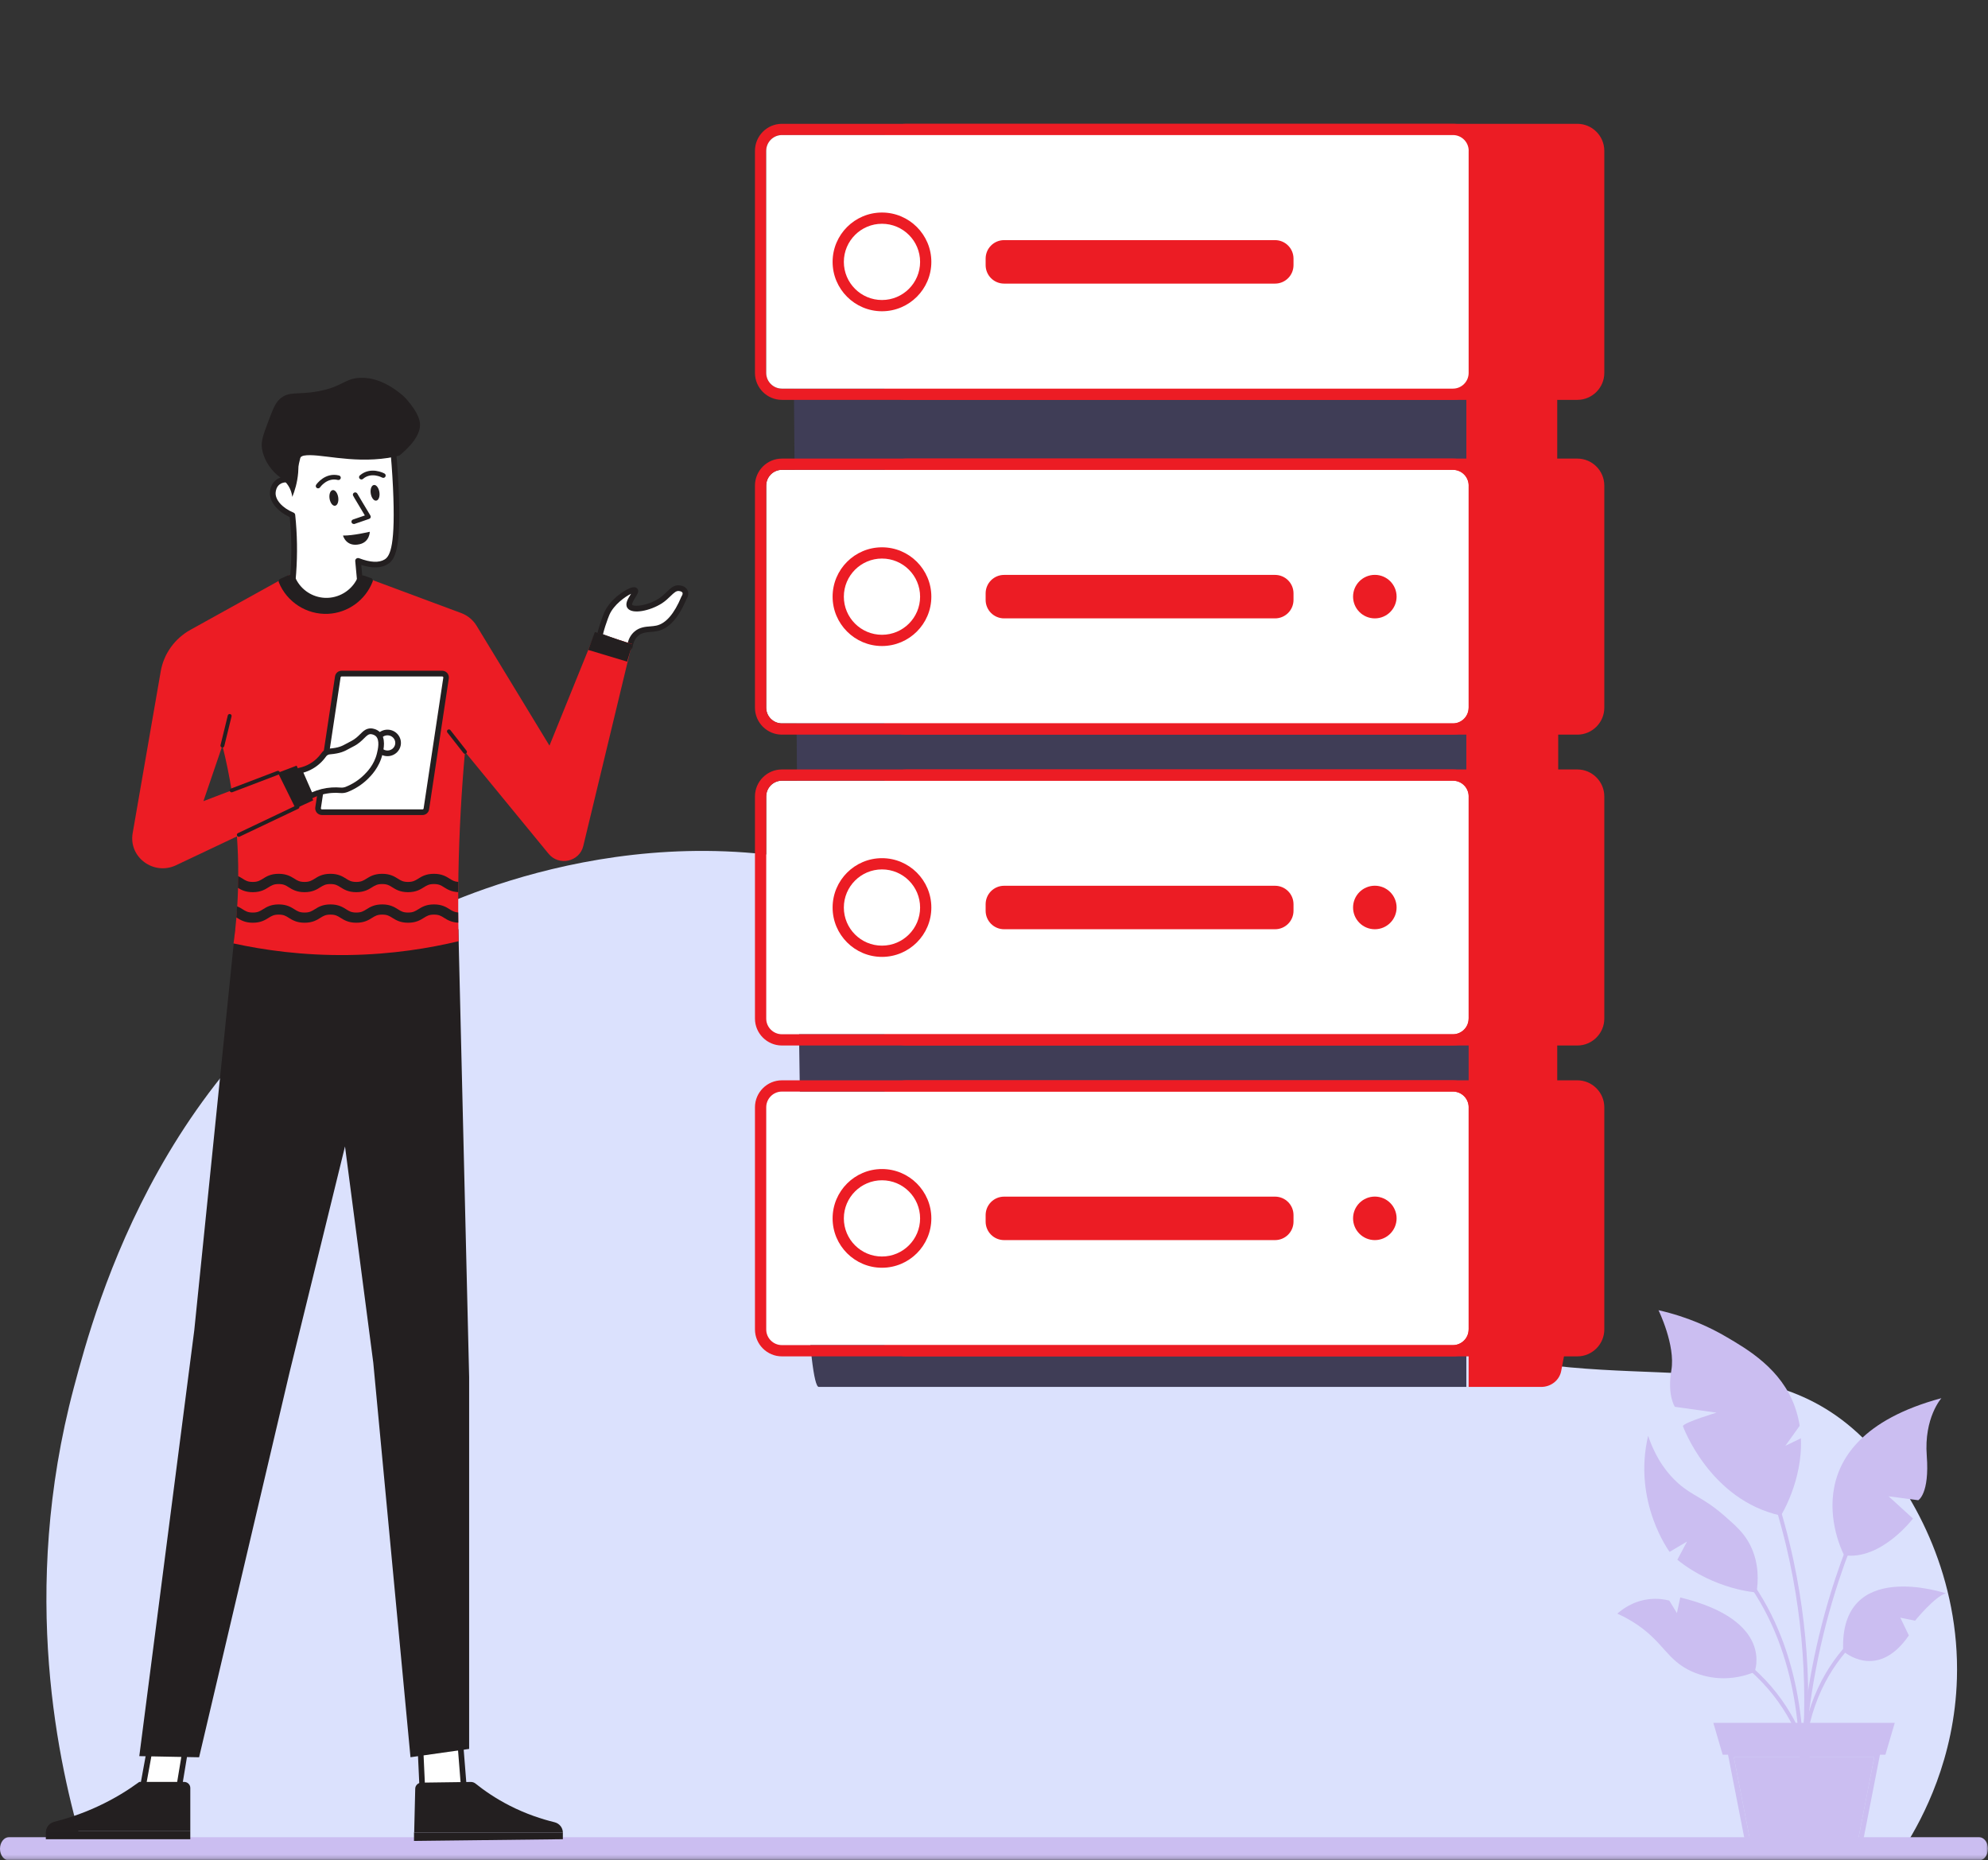 <svg width="514" height="481" viewBox="0 0 514 481" fill="none" xmlns="http://www.w3.org/2000/svg">
<rect x="0" y="0" width="514" height="481" fill="#333333" stroke="none"/>
<g clip-path="url(#clip0_245_38645)">
<mask id="mask0_245_38645" style="mask-type:luminance" maskUnits="userSpaceOnUse" x="-8" y="0" width="522" height="481">
<path d="M513.976 0H-8V480.802H513.976V0Z" fill="white"/>
</mask>
<g mask="url(#mask0_245_38645)">
<path d="M21.583 478C15.228 456.817 4.966 411.756 19.112 358.681C24.687 337.77 42.667 270.351 106.858 237.63C114.332 233.822 166.313 208.311 224.6 226.439C301.962 250.503 292.723 321.088 370.913 346.562C421.408 363.021 456.31 343.681 484.321 374.546C495.484 386.85 506.708 408.392 505.965 433.965C505.369 454.678 497.152 470.024 492.562 477.332C335.573 477.555 178.584 477.777 21.583 478Z" fill="#DBE1FD"/>
<path d="M418.159 417.209C419.309 417.716 421.288 418.668 423.502 420.201C430.193 424.826 431.059 429.203 437.268 432.084C438.27 432.541 440.434 433.444 443.341 433.778C447.917 434.31 451.628 433.123 453.631 432.307C453.631 432.307 459.061 419.014 434.436 413.017L433.57 417.06C432.914 415.985 432.259 414.897 431.591 413.821C430.342 413.499 428.474 413.203 426.273 413.475C422.092 413.982 419.285 416.207 418.159 417.209Z" fill="#CBBEF1"/>
<path d="M426.124 371.223C428.289 377.579 431.406 381.276 433.904 383.502C437.701 386.877 440.286 387.038 445.951 391.996C448.981 394.655 450.984 396.448 452.506 399.465C454.942 404.287 454.571 409.122 454.151 411.719C454.151 411.719 443.489 411.125 433.681 403.273L436.18 398.562L431.678 401.233C431.678 401.233 422.092 388.361 426.124 371.223Z" fill="#CBBEF1"/>
<path d="M460.471 391.86C441.98 387.829 435.104 368.688 435.104 368.688C435.648 367.674 443.811 365.238 443.811 365.238L433.038 363.73C433.038 363.73 431.022 360.762 432.135 354.258C433.236 347.779 428.808 338.752 428.808 338.752C436.613 340.521 442.438 343.365 446.161 345.541C451.887 348.879 460.545 353.924 464.07 363.73C464.787 365.733 465.134 367.476 465.307 368.639L461.609 373.807L465.628 371.866C466.111 382.871 460.458 391.848 460.458 391.848L460.471 391.86Z" fill="#CBBEF1"/>
<path d="M476.809 402.124C476.809 402.124 460.941 372.534 501.954 361.492C501.954 361.492 497.415 366.549 498.169 376.404C498.911 386.272 495.968 387.879 495.968 387.879L488.299 386.865L494.607 392.615C494.607 392.615 486.395 403.471 476.809 402.111V402.124Z" fill="#CBBEF1"/>
<path d="M503.116 411.954C503.116 411.954 475.473 402.63 476.562 426.903C476.562 426.903 485.331 434.792 493.543 422.835L491.329 418.247L495.139 419.026C495.139 419.026 500.296 412.696 503.104 411.954H503.116Z" fill="#CBBEF1"/>
<path d="M466.457 450.866H466.432C466.148 450.829 465.962 450.57 465.999 450.285C470.118 421.982 493.209 414.303 493.444 414.229C493.704 414.142 494.001 414.291 494.088 414.563C494.174 414.835 494.026 415.119 493.754 415.206C493.531 415.28 471.033 422.785 467.001 450.434C466.964 450.706 466.717 450.891 466.445 450.866H466.457Z" fill="#CBBEF1"/>
<path d="M465.975 456.344C465.703 456.319 465.492 456.084 465.505 455.812C466.395 439.602 469.413 423.589 474.484 408.244C478.207 396.992 483.043 386.036 488.893 375.687C489.029 375.44 489.338 375.353 489.586 375.489C489.833 375.625 489.919 375.934 489.783 376.181C483.97 386.469 479.159 397.363 475.461 408.553C470.427 423.812 467.422 439.725 466.531 455.849C466.519 456.134 466.271 456.344 465.999 456.332H465.987L465.975 456.344Z" fill="#CBBEF1"/>
<path d="M464.812 467.559C464.812 467.559 464.787 467.559 464.775 467.559C464.491 467.51 464.305 467.25 464.354 466.978C467.669 445.871 467.137 424.702 462.796 404.077C460.038 391.007 455.746 378.222 450.007 366.055C449.884 365.795 450.007 365.498 450.255 365.375C450.514 365.251 450.811 365.375 450.935 365.622C456.699 377.851 461.027 390.723 463.798 403.867C468.176 424.616 468.696 445.908 465.369 467.139C465.332 467.411 465.084 467.596 464.824 467.572L464.812 467.559Z" fill="#CBBEF1"/>
<path d="M465.727 458.644C465.455 458.62 465.257 458.397 465.257 458.125C465.567 444.659 463.377 419.41 445.295 401.555C442.438 398.736 439.272 396.188 435.858 393.963C435.623 393.814 435.561 393.493 435.71 393.258C435.87 393.023 436.18 392.961 436.415 393.11C439.878 395.372 443.106 397.969 446.012 400.825C464.367 418.94 466.581 444.511 466.271 458.15C466.271 458.434 466.037 458.657 465.752 458.644C465.752 458.644 465.727 458.644 465.715 458.644H465.727Z" fill="#CBBEF1"/>
<path d="M468.287 458.879C468.065 458.854 467.879 458.706 467.83 458.471C466.42 451.732 462.883 441.914 454.101 433.444C449.067 428.597 442.858 424.826 436.13 422.55C435.858 422.464 435.722 422.167 435.809 421.907C435.895 421.635 436.192 421.499 436.452 421.586C443.316 423.911 449.661 427.756 454.806 432.702C463.773 441.345 467.385 451.361 468.819 458.248C468.881 458.52 468.696 458.792 468.424 458.854C468.374 458.854 468.325 458.867 468.275 458.854L468.287 458.879Z" fill="#CBBEF1"/>
<path d="M446.656 453.005L451.566 478.131H481.287L486.197 453.005H446.656ZM480.198 476.796H452.679L448.288 454.341H484.589L480.198 476.796Z" fill="#CBBEF1"/>
<path d="M484.589 454.341L480.198 476.796H452.679L448.288 454.341H484.589Z" fill="#CBBEF1"/>
<path d="M487.471 453.674H445.394L442.982 445.438H489.895L487.471 453.674Z" fill="#CBBEF1"/>
<path d="M513.988 478C513.988 479.667 512.965 481 511.686 481H2.302C1.047 481 0 479.667 0 478C0 476.333 1.047 475 2.302 475H511.698C512.965 475 514 476.333 514 478H513.988Z" fill="#CBBEF1"/>
<path d="M108.533 448.406L109.325 465.197L120.048 463.775L118.49 444.016L108.533 448.406Z" fill="white"/>
<path d="M109.324 465.927C109.151 465.927 108.991 465.865 108.854 465.754C108.694 465.618 108.607 465.433 108.595 465.235L107.816 448.443C107.803 448.146 107.976 447.862 108.248 447.738L118.193 443.349C118.403 443.25 118.663 443.274 118.861 443.386C119.059 443.509 119.195 443.72 119.219 443.955L120.79 463.701C120.827 464.085 120.543 464.431 120.159 464.48L109.423 465.902C109.423 465.902 109.362 465.902 109.324 465.902V465.927ZM109.287 448.876L110.005 464.369L119.269 463.133L117.834 445.092L109.287 448.863V448.876Z" fill="#231F20"/>
<path d="M38.789 451.806L36.896 462.23H46.284L48.411 449.395L38.789 451.806Z" fill="white"/>
<path d="M46.284 462.96H36.897C36.686 462.96 36.476 462.861 36.34 462.7C36.204 462.539 36.142 462.317 36.179 462.106L38.084 451.683C38.133 451.398 38.344 451.176 38.628 451.102L48.238 448.69C48.486 448.629 48.733 448.69 48.906 448.863C49.079 449.037 49.166 449.272 49.129 449.519L47.001 462.354C46.94 462.7 46.643 462.96 46.284 462.96ZM37.775 461.501H45.678L47.521 450.372L39.444 452.4L37.787 461.501H37.775Z" fill="#231F20"/>
<path d="M49.203 462.267V473.457H11.876C11.999 472.283 12.877 471.318 14.04 471.021C17.317 470.193 21.152 468.956 25.258 467.052C29.661 465.024 33.248 462.737 36.018 460.709H47.62C48.485 460.709 49.203 461.401 49.203 462.267Z" fill="#231F20"/>
<path d="M145.527 473.766H107.086C107.185 470.007 107.259 466.248 107.358 462.477C107.358 461.611 108.1 460.907 108.991 460.894C113.245 460.845 117.513 460.783 121.767 460.721C122.188 460.721 122.608 460.87 122.93 461.129C125.243 462.984 128.199 465.024 131.823 466.867C136.077 469.03 140.072 470.329 143.375 471.133C144.624 471.442 145.502 472.517 145.527 473.766Z" fill="#231F20"/>
<path d="M49.203 473.458V475.522H11.851V473.767C11.851 473.655 11.851 473.556 11.875 473.458H49.203Z" fill="#231F20"/>
<path d="M145.527 473.767V475.522C132.701 475.671 119.863 475.819 107.036 475.968C107.036 475.238 107.074 474.496 107.086 473.767H145.527Z" fill="#231F20"/>
<path d="M107.086 473.767C107.086 474.496 107.049 475.238 107.036 475.968V473.767H107.086Z" fill="#231F20"/>
<path d="M36.018 454.032L50.229 343.946L60.804 240.253H118.514L121.297 356.039V452.177C116.239 452.894 111.18 453.612 106.133 454.329C102.93 420.325 99.714 386.321 96.511 352.317C94.074 333.683 91.638 315.037 89.201 296.403C84.427 315.878 79.653 335.34 74.867 354.815C67.075 387.99 59.283 421.166 51.478 454.341C46.321 454.242 41.163 454.143 36.006 454.044L36.018 454.032Z" fill="#231F20"/>
<path d="M99.85 145.24C98.824 145.87 96.734 146.575 92.578 144.992C93.122 150.952 93.679 156.9 94.223 162.86C89.647 164.381 85.058 165.902 80.482 167.423L73.716 161.673C74.644 157.84 75.46 153.277 75.831 148.108C76.252 142.433 76.029 137.388 75.596 133.184C72.381 131.848 70.352 129.462 70.538 127.261C70.562 126.989 70.674 125.517 71.911 124.602C73.42 123.49 75.324 124.145 75.51 124.219C76.19 121.363 76.87 118.506 77.551 115.638L89.486 114.822L101.421 113.795C101.73 116.788 102.114 120.967 102.349 125.987C103.103 142 101.384 144.312 99.863 145.252L99.85 145.24Z" fill="white"/>
<path d="M80.47 168.152C80.296 168.152 80.136 168.09 80 167.979L73.234 162.229C73.024 162.056 72.937 161.772 72.999 161.5C74.063 157.086 74.768 152.572 75.102 148.059C75.448 143.286 75.386 138.451 74.904 133.678C71.639 132.182 69.598 129.623 69.796 127.199C69.858 126.42 70.154 124.986 71.466 124.021C72.69 123.119 74.088 123.168 74.953 123.329L76.821 115.477C76.895 115.168 77.155 114.945 77.477 114.921L89.412 114.105L101.335 113.078C101.731 113.041 102.077 113.338 102.126 113.721C102.547 117.728 102.856 121.845 103.054 125.95C103.821 142.247 102.077 144.733 100.234 145.87C98.552 146.909 96.264 146.971 93.407 146.068L94.94 162.798C94.978 163.132 94.767 163.454 94.446 163.552L80.705 168.115C80.63 168.14 80.556 168.152 80.47 168.152ZM74.52 161.413L80.63 166.607L93.444 162.353L91.848 145.067C91.824 144.819 91.935 144.572 92.133 144.424C92.331 144.275 92.603 144.238 92.838 144.325C95.757 145.438 97.983 145.549 99.467 144.634C100.914 143.744 102.299 140.838 101.607 126.025C101.421 122.191 101.137 118.346 100.753 114.587L89.535 115.551L78.132 116.343L76.215 124.405C76.165 124.603 76.042 124.776 75.856 124.875C75.671 124.973 75.46 124.986 75.263 124.924C75.089 124.862 73.531 124.343 72.344 125.208C71.503 125.827 71.305 126.804 71.268 127.335C71.119 129.227 72.974 131.317 75.881 132.529C76.128 132.627 76.302 132.862 76.326 133.122C76.858 138.118 76.932 143.175 76.574 148.183C76.252 152.622 75.559 157.073 74.533 161.426L74.52 161.413Z" fill="#231F20"/>
<path d="M162.805 167.274C162.953 166.298 163.349 164.851 164.524 163.849C166.144 162.452 168.099 162.848 169.867 162.464C171.834 162.032 174.431 160.362 176.843 154.551C176.892 154.477 177.449 153.636 177.09 152.906C176.756 152.214 175.841 152.103 175.631 152.078C173.887 151.868 172.972 153.945 170.745 155.355C167.703 157.296 163.621 157.914 162.83 156.776C162.038 155.639 164.722 153.141 164.19 152.634C163.522 151.991 158.439 155.058 156.881 158.656C156.72 159.027 156.25 160.189 155.792 161.648C155.434 162.774 155.186 163.726 155.025 164.418C157.61 165.37 160.208 166.31 162.793 167.262L162.805 167.274Z" fill="white"/>
<path d="M162.805 167.991C162.718 167.991 162.632 167.979 162.558 167.942L154.79 165.098C154.444 164.974 154.246 164.603 154.333 164.245C154.555 163.317 154.815 162.365 155.112 161.426C155.57 159.979 156.04 158.779 156.225 158.359C157.685 154.983 161.84 152.189 163.522 151.855C164.03 151.756 164.425 151.843 164.71 152.102C165.365 152.733 164.821 153.598 164.252 154.514C164.005 154.909 163.263 156.109 163.436 156.356C163.819 156.9 167.27 156.714 170.362 154.736C171.154 154.229 171.784 153.611 172.353 153.067C173.355 152.09 174.295 151.163 175.73 151.348C176.707 151.472 177.424 151.904 177.758 152.585C178.241 153.574 177.696 154.575 177.498 154.884C175.47 159.732 172.959 162.514 170.028 163.157C169.434 163.28 168.853 163.33 168.272 163.379C167.072 163.478 165.947 163.565 165.007 164.381C164.24 165.049 163.745 166.05 163.535 167.373C163.498 167.583 163.374 167.781 163.188 167.892C163.077 167.954 162.941 167.991 162.817 167.991H162.805ZM155.891 163.96L162.261 166.297C162.595 165.036 163.188 164.022 164.042 163.293C165.341 162.167 166.837 162.044 168.148 161.945C168.692 161.895 169.212 161.858 169.707 161.747C172.155 161.215 174.332 158.693 176.175 154.266C176.2 154.217 176.225 154.18 176.249 154.13C176.348 153.994 176.596 153.524 176.447 153.228C176.348 153.017 176.014 152.857 175.544 152.807C174.852 152.721 174.32 153.203 173.355 154.13C172.749 154.724 172.056 155.391 171.141 155.985C168.086 157.939 163.423 158.928 162.236 157.209C161.506 156.17 162.335 154.835 163.015 153.759C163.065 153.685 163.114 153.611 163.164 153.524C161.68 154.217 158.699 156.344 157.561 158.953C157.425 159.274 156.955 160.436 156.497 161.883C156.275 162.576 156.077 163.28 155.904 163.973L155.891 163.96Z" fill="#231F20"/>
<path d="M153.9 163.565C149.954 173.309 146.009 183.04 142.064 192.784L123.214 161.772C122.324 160.313 120.988 159.2 119.38 158.557C110.672 155.317 101.953 152.078 93.246 148.826C92.009 153.005 88.138 155.911 83.809 155.96C83.141 155.96 80.135 156.084 77.6 153.871C75.361 151.917 74.916 149.395 74.817 148.665C66.295 153.388 57.761 158.112 49.24 162.835C45.17 165.098 42.35 169.03 41.559 173.556C39.135 187.504 36.711 201.464 34.299 215.424C33.223 221.631 39.728 226.441 45.517 223.708C50.761 221.223 56.005 218.738 61.261 216.252C61.472 219.208 61.62 222.67 61.595 226.515C61.595 227.492 61.571 228.506 61.546 229.545C61.546 229.631 61.546 229.718 61.546 229.804C61.496 231.35 61.422 232.859 61.336 234.318C61.274 235.295 61.2 236.259 61.125 237.186C60.928 239.573 60.668 241.823 60.383 243.925C68.101 245.607 78.231 247.091 90.117 246.918C101.458 246.757 111.13 245.125 118.589 243.344C118.552 241.761 118.527 240.179 118.502 238.571C118.502 237.693 118.49 236.815 118.477 235.925C118.477 234.182 118.477 232.426 118.477 230.658C118.477 229.78 118.49 228.902 118.502 228.011C118.502 227.331 118.527 226.651 118.527 225.959C118.725 214.88 119.331 204.345 120.221 194.391L141.829 220.728C144.5 224.005 149.831 222.806 150.808 218.738C155.001 201.328 159.194 183.905 163.386 166.495C157.499 164.665 159.8 165.383 153.912 163.553L153.9 163.565ZM52.591 207.152C54.224 202.354 55.869 197.556 57.502 192.759C58.541 196.889 59.307 200.771 59.889 204.345C57.464 205.285 55.028 206.212 52.591 207.139V207.152Z" fill="#ec1c24"/>
<path d="M103.264 117.789C108.001 113.857 108.855 111.05 108.533 109.097C108.038 106.055 104.266 102.321 104.303 102.383C99.529 98.314 95.744 97.597 93.184 97.684C89.078 97.82 88.595 100.009 82.226 101.171C76.87 102.148 74.731 101.06 72.393 103.112C71.169 104.188 70.562 105.795 69.35 109.01C68.089 112.361 67.458 114.043 67.73 115.935C68.076 118.383 69.598 121.029 71.614 122.76C72.727 123.712 74.063 124.454 74.941 126.297C75.349 127.15 75.497 127.941 75.572 128.473C76.202 126.94 76.87 124.813 77.093 122.204C77.167 121.252 77.18 120.374 77.155 119.57C77.118 118.717 77.699 117.963 78.552 117.802C82.325 117.085 90.574 119.879 100.345 118.395C101.631 118.197 102.658 117.95 103.276 117.777L103.264 117.789Z" fill="#231F20"/>
<path d="M85.206 128.906C85.379 130.018 86.01 130.859 86.629 130.76C87.247 130.674 87.618 129.697 87.445 128.572C87.272 127.459 86.641 126.618 86.023 126.717C85.404 126.803 85.033 127.78 85.206 128.906Z" fill="#231F20"/>
<path d="M95.856 127.582C96.029 128.695 96.66 129.536 97.278 129.437C97.897 129.35 98.268 128.374 98.094 127.248C97.921 126.136 97.291 125.295 96.672 125.394C96.054 125.48 95.683 126.457 95.856 127.582Z" fill="#231F20"/>
<path d="M95.608 137.487C95.608 137.487 91.218 138.525 88.682 138.464C88.682 138.464 89.461 141.505 92.962 140.714C95.608 140.121 95.608 137.487 95.608 137.487Z" fill="#231F20"/>
<path d="M82.238 126.259C82.115 126.259 82.003 126.222 81.904 126.16C81.632 125.975 81.558 125.604 81.743 125.332C81.83 125.196 84.056 122.031 87.656 122.933C87.977 123.02 88.175 123.341 88.088 123.663C88.002 123.984 87.668 124.17 87.346 124.095C84.601 123.403 82.82 125.901 82.745 126C82.622 126.173 82.436 126.259 82.238 126.259Z" fill="#231F20"/>
<path d="M93.444 123.96C93.271 123.96 93.11 123.898 92.986 123.762C92.764 123.515 92.788 123.144 93.036 122.921C95.819 120.51 99.257 122.34 99.405 122.426C99.702 122.587 99.801 122.946 99.64 123.243C99.48 123.527 99.109 123.638 98.812 123.477C98.7 123.416 95.967 121.981 93.84 123.824C93.728 123.923 93.58 123.972 93.431 123.972L93.444 123.96Z" fill="#231F20"/>
<path d="M91.465 135.471C91.218 135.471 90.983 135.323 90.896 135.075C90.785 134.766 90.958 134.42 91.267 134.321L94.335 133.27C91.329 128.275 91.292 128.163 91.267 128.089C91.156 127.78 91.329 127.434 91.651 127.335C91.948 127.236 92.269 127.384 92.405 127.656C92.566 127.966 94.495 131.18 95.769 133.295C95.856 133.443 95.881 133.641 95.819 133.802C95.757 133.975 95.621 134.099 95.448 134.16L91.675 135.459C91.614 135.484 91.539 135.496 91.478 135.496L91.465 135.471Z" fill="#231F20"/>
<path d="M87.346 175.003L82.251 208.858C82.164 209.452 82.634 209.996 83.252 209.996H109.238C109.745 209.996 110.166 209.637 110.24 209.142L115.336 175.287C115.422 174.693 114.952 174.149 114.334 174.149H88.348C87.841 174.149 87.42 174.508 87.346 175.003Z" fill="white"/>
<path d="M109.226 210.725H83.24C82.733 210.725 82.251 210.502 81.917 210.119C81.595 209.736 81.447 209.241 81.521 208.746L86.617 174.891C86.74 174.038 87.47 173.419 88.336 173.419H114.321C114.829 173.419 115.311 173.642 115.645 174.025C115.967 174.409 116.115 174.903 116.041 175.398L110.945 209.253C110.821 210.107 110.092 210.725 109.226 210.725ZM88.064 175.113L82.968 208.969C82.956 209.068 82.993 209.13 83.03 209.167C83.067 209.204 83.129 209.266 83.252 209.266H109.238C109.374 209.266 109.498 209.167 109.523 209.043L114.618 175.188C114.631 175.089 114.594 175.027 114.556 174.99C114.519 174.953 114.458 174.891 114.334 174.891H88.348C88.212 174.891 88.088 174.99 88.064 175.113Z" fill="#231F20"/>
<path d="M100.185 194.774C101.701 194.774 102.931 193.568 102.931 192.079C102.931 190.59 101.701 189.383 100.185 189.383C98.668 189.383 97.439 190.59 97.439 192.079C97.439 193.568 98.668 194.774 100.185 194.774Z" fill="white"/>
<path d="M100.185 195.504C98.268 195.504 96.71 193.97 96.71 192.078C96.71 190.187 98.268 188.653 100.185 188.653C102.102 188.653 103.66 190.187 103.66 192.078C103.66 193.97 102.102 195.504 100.185 195.504ZM100.185 190.112C99.072 190.112 98.169 190.99 98.169 192.078C98.169 193.167 99.072 194.044 100.185 194.044C101.298 194.044 102.201 193.167 102.201 192.078C102.201 190.99 101.298 190.112 100.185 190.112Z" fill="#231F20"/>
<path d="M77.427 199.263C78.231 199.102 79.319 198.78 80.457 198.125C82.052 197.21 83.091 196.035 83.722 195.133C84.056 194.65 84.613 194.354 85.219 194.304C88.484 194.032 89.04 193.34 91.032 192.338C93.765 190.978 94.136 188.95 96.016 189.099C96.14 189.099 96.956 189.185 97.612 189.766C99.084 191.077 98.44 193.76 98.156 194.922C97.401 198.076 95.41 200.079 94.594 200.895C92.887 202.576 91.056 203.541 89.634 204.11C89.115 204.32 88.57 204.394 88.014 204.345C87.346 204.283 86.604 204.258 85.8 204.32C83.388 204.481 81.484 205.223 80.284 205.828C79.331 203.64 78.367 201.451 77.414 199.263H77.427Z" fill="white"/>
<path d="M80.296 206.558C80.21 206.558 80.123 206.546 80.049 206.508C79.863 206.434 79.715 206.298 79.628 206.113L76.759 199.547C76.672 199.349 76.672 199.114 76.784 198.916C76.883 198.719 77.068 198.583 77.278 198.533C78.28 198.323 79.233 197.977 80.098 197.47C81.298 196.79 82.312 195.85 83.129 194.688C83.586 194.032 84.328 193.624 85.157 193.55C87.606 193.34 88.397 192.907 89.609 192.239C89.944 192.054 90.29 191.868 90.71 191.658C91.836 191.089 92.528 190.409 93.135 189.803C93.951 189 94.718 188.233 96.078 188.332C96.35 188.357 97.315 188.48 98.106 189.185C99.9 190.78 99.183 193.773 98.873 195.058C98.057 198.484 95.831 200.672 95.113 201.377C93.642 202.824 91.885 203.961 89.919 204.753C89.288 205 88.632 205.099 87.965 205.037C87.26 204.975 86.555 204.963 85.862 205.012C84.044 205.136 82.288 205.606 80.63 206.447C80.531 206.496 80.42 206.521 80.309 206.521L80.296 206.558ZM78.441 199.757L80.667 204.852C82.3 204.134 84.007 203.714 85.763 203.603C86.53 203.553 87.309 203.566 88.088 203.627C88.521 203.665 88.954 203.603 89.374 203.442C91.168 202.725 92.763 201.686 94.099 200.375C94.829 199.658 96.746 197.779 97.463 194.762C97.711 193.735 98.28 191.337 97.142 190.31C96.659 189.89 96.041 189.828 95.967 189.816C95.311 189.766 94.928 190.1 94.161 190.867C93.505 191.51 92.702 192.326 91.366 192.994C90.97 193.191 90.636 193.377 90.314 193.55C89.041 194.255 88.039 194.799 85.281 195.034C84.885 195.071 84.539 195.269 84.328 195.553C83.388 196.888 82.213 197.964 80.828 198.756C80.086 199.188 79.282 199.522 78.441 199.757Z" fill="#231F20"/>
<path d="M74.36 148.801L72.43 149.679C72.109 149.827 71.948 150.198 72.084 150.532C74.149 155.663 79.294 158.965 84.823 158.705C89.981 158.458 94.532 155.132 96.363 150.322C96.499 149.975 96.301 149.592 95.954 149.468L94.235 148.862C93.481 148.59 92.665 148.961 92.306 149.679C90.797 152.733 87.556 154.699 84.069 154.575C80.779 154.451 77.86 152.498 76.475 149.617C76.091 148.825 75.176 148.442 74.372 148.801H74.36Z" fill="#231F20"/>
<path d="M76.697 197.952C75.089 198.57 73.469 199.189 71.861 199.795C73.383 202.873 74.904 205.952 76.425 209.031C77.947 208.326 79.468 207.622 80.989 206.917L76.685 197.952H76.697Z" fill="#231F20"/>
<path d="M153.801 163.404C153.232 164.949 152.663 166.495 152.094 168.041L162.137 171.058L163.485 166.569C160.257 165.518 157.041 164.455 153.813 163.404H153.801Z" fill="#231F20"/>
<path d="M118.49 238.559C116.684 238.472 115.657 237.829 114.829 237.31C114.049 236.815 113.493 236.469 112.207 236.469C110.92 236.469 110.364 236.828 109.585 237.31C108.694 237.866 107.581 238.571 105.515 238.571C103.45 238.571 102.337 237.866 101.446 237.31C100.667 236.815 100.11 236.469 98.824 236.469C97.538 236.469 96.981 236.828 96.202 237.31C95.312 237.866 94.198 238.571 92.133 238.571C90.067 238.571 88.954 237.866 88.064 237.31C87.285 236.815 86.728 236.469 85.442 236.469C84.156 236.469 83.599 236.828 82.82 237.31C81.929 237.866 80.816 238.571 78.751 238.571C76.685 238.571 75.572 237.866 74.681 237.31C73.902 236.815 73.346 236.469 72.059 236.469C70.773 236.469 70.216 236.828 69.437 237.31C68.547 237.866 67.434 238.571 65.368 238.571C63.303 238.571 62.19 237.866 61.299 237.31C61.225 237.261 61.163 237.223 61.089 237.186C61.163 236.247 61.237 235.295 61.299 234.318C61.868 234.553 62.338 234.837 62.746 235.097C63.525 235.591 64.082 235.938 65.368 235.938C66.654 235.938 67.211 235.579 67.99 235.097C68.881 234.54 69.994 233.835 72.059 233.835C74.125 233.835 75.238 234.54 76.129 235.097C76.908 235.591 77.464 235.938 78.751 235.938C80.037 235.938 80.593 235.579 81.373 235.097C82.263 234.54 83.376 233.835 85.442 233.835C87.507 233.835 88.62 234.54 89.511 235.097C90.29 235.591 90.847 235.938 92.133 235.938C93.419 235.938 93.976 235.579 94.755 235.097C95.645 234.54 96.759 233.835 98.824 233.835C100.89 233.835 102.003 234.54 102.893 235.097C103.672 235.591 104.229 235.938 105.515 235.938C106.802 235.938 107.358 235.579 108.137 235.097C109.028 234.54 110.141 233.835 112.207 233.835C114.272 233.835 115.385 234.54 116.276 235.097C116.956 235.529 117.488 235.851 118.465 235.925C118.465 236.815 118.465 237.693 118.49 238.571V238.559Z" fill="#231F20"/>
<path d="M118.49 228.011C118.49 228.889 118.477 229.779 118.465 230.657C116.672 230.571 115.645 229.928 114.816 229.408C114.037 228.914 113.48 228.568 112.194 228.568C110.908 228.568 110.351 228.926 109.572 229.408C108.681 229.965 107.568 230.67 105.503 230.67C103.437 230.67 102.324 229.965 101.434 229.408C100.654 228.914 100.098 228.568 98.811 228.568C97.525 228.568 96.969 228.926 96.189 229.408C95.299 229.965 94.186 230.67 92.12 230.67C90.055 230.67 88.942 229.965 88.051 229.408C87.272 228.914 86.715 228.568 85.429 228.568C84.143 228.568 83.586 228.926 82.807 229.408C81.916 229.965 80.803 230.67 78.738 230.67C76.672 230.67 75.559 229.965 74.669 229.408C73.89 228.914 73.333 228.568 72.047 228.568C70.76 228.568 70.204 228.926 69.425 229.408C68.534 229.965 67.421 230.67 65.356 230.67C63.463 230.67 62.362 230.076 61.509 229.544C61.534 228.506 61.558 227.504 61.558 226.515C62.016 226.725 62.387 226.96 62.733 227.183C63.513 227.677 64.069 228.023 65.356 228.023C66.642 228.023 67.198 227.665 67.978 227.183C68.868 226.626 69.981 225.921 72.047 225.921C74.112 225.921 75.225 226.626 76.116 227.183C76.895 227.677 77.452 228.023 78.738 228.023C80.024 228.023 80.581 227.665 81.36 227.183C82.251 226.626 83.364 225.921 85.429 225.921C87.495 225.921 88.608 226.626 89.498 227.183C90.277 227.677 90.834 228.023 92.12 228.023C93.407 228.023 93.963 227.665 94.742 227.183C95.633 226.626 96.746 225.921 98.811 225.921C100.877 225.921 101.99 226.626 102.881 227.183C103.66 227.677 104.216 228.023 105.503 228.023C106.789 228.023 107.346 227.665 108.125 227.183C109.015 226.626 110.128 225.921 112.194 225.921C114.259 225.921 115.373 226.626 116.263 227.183C116.956 227.615 117.476 227.949 118.477 228.011H118.49Z" fill="#231F20"/>
<path d="M61.744 215.857L76.907 208.648" stroke="#231F20" stroke-miterlimit="10" stroke-linecap="round"/>
<path d="M59.889 204.357L71.861 199.794" stroke="#231F20" stroke-miterlimit="10" stroke-linecap="round"/>
<path d="M57.502 192.771L59.382 185.104" stroke="#231F20" stroke-miterlimit="10" stroke-linecap="round"/>
<path d="M120.221 194.391L116.066 189.086" stroke="#231F20" stroke-miterlimit="10" stroke-linecap="round"/>
<path d="M402.872 188.653H379.719V201.958H402.872V188.653Z" fill="#ec1c24"/>
<path d="M379.719 188.653H207.528V201.958H379.719V188.653Z" fill="#3F3D56"/>
<path d="M402.625 85.319H379.125V281.923H402.625V85.319Z" fill="#ec1c24"/>
<path d="M379.719 264.5H207.528V282.232H379.719V264.5Z" fill="#3F3D56"/>
<path d="M379.125 32.149V358.586H211.694C209.164 358.586 206.992 317.082 206.535 260.272L204.733 32.149H379.125Z" fill="#3F3D56"/>
<path d="M414.795 205.915V263.351C414.795 267.184 411.653 270.312 407.832 270.312H234.318C230.484 270.312 227.355 267.184 227.355 263.351V205.915C227.355 202.069 230.484 198.941 234.318 198.941H407.832C411.653 198.941 414.795 202.069 414.795 205.915Z" fill="#ec1c24"/>
<path d="M379.719 205.915V263.351C379.719 265.577 377.901 267.407 375.662 267.407H202.161C199.934 267.407 198.104 265.589 198.104 263.351V205.915C198.104 203.677 199.922 201.847 202.161 201.847H375.674C377.901 201.847 379.731 203.665 379.731 205.915H379.719Z" fill="white"/>
<path d="M375.662 198.941H202.161C198.326 198.941 195.197 202.069 195.197 205.915V263.351C195.197 267.184 198.326 270.312 202.161 270.312H375.674C379.508 270.312 382.638 267.184 382.638 263.351V205.915C382.638 202.069 379.508 198.941 375.674 198.941H375.662ZM379.719 263.351C379.719 265.576 377.901 267.406 375.662 267.406H202.161C199.934 267.406 198.104 265.589 198.104 263.351V205.915C198.104 203.677 199.922 201.847 202.161 201.847H375.674C377.901 201.847 379.731 203.664 379.731 205.915V263.351H379.719Z" fill="#ec1c24"/>
<path d="M228.035 247.4C220.997 247.4 215.271 241.675 215.271 234.639C215.271 227.603 220.997 221.878 228.035 221.878C235.072 221.878 240.799 227.603 240.799 234.639C240.799 241.675 235.072 247.4 228.035 247.4ZM228.035 224.784C222.605 224.784 218.178 229.199 218.178 234.639C218.178 240.08 222.593 244.494 228.035 244.494C233.477 244.494 237.892 240.08 237.892 234.639C237.892 229.199 233.477 224.784 228.035 224.784Z" fill="#ec1c24"/>
<path d="M329.665 229.013H259.611C256.974 229.013 254.837 231.149 254.837 233.786V235.48C254.837 238.116 256.974 240.253 259.611 240.253H329.665C332.301 240.253 334.439 238.116 334.439 235.48V233.786C334.439 231.149 332.301 229.013 329.665 229.013Z" fill="#ec1c24"/>
<path d="M355.465 240.253C358.573 240.253 361.092 237.734 361.092 234.627C361.092 231.519 358.573 229 355.465 229C352.357 229 349.837 231.519 349.837 234.627C349.837 237.734 352.357 240.253 355.465 240.253Z" fill="#ec1c24"/>
<path d="M405.469 344.873L403.651 354.456C403.206 356.842 401.029 358.586 398.481 358.586H379.719V344.873H405.469Z" fill="#ec1c24"/>
<path d="M414.795 286.288V343.723C414.795 347.557 411.653 350.685 407.832 350.685H234.318C230.484 350.685 227.355 347.557 227.355 343.723V286.288C227.355 282.442 230.484 279.314 234.318 279.314H407.832C411.653 279.314 414.795 282.442 414.795 286.288Z" fill="#ec1c24"/>
<path d="M379.719 286.288V343.723C379.719 345.949 377.901 347.779 375.662 347.779H202.161C199.934 347.779 198.104 345.961 198.104 343.723V286.288C198.104 284.05 199.922 282.22 202.161 282.22H375.674C377.901 282.22 379.731 284.037 379.731 286.288H379.719Z" fill="white"/>
<path d="M375.662 279.314H202.161C198.327 279.314 195.197 282.442 195.197 286.288V343.723C195.197 347.557 198.327 350.685 202.161 350.685H375.674C379.508 350.685 382.638 347.557 382.638 343.723V286.288C382.638 282.442 379.508 279.314 375.674 279.314H375.662ZM379.719 343.723C379.719 345.949 377.901 347.779 375.662 347.779H202.161C199.934 347.779 198.104 345.962 198.104 343.723V286.288C198.104 284.05 199.922 282.22 202.161 282.22H375.674C377.901 282.22 379.731 284.037 379.731 286.288V343.723H379.719Z" fill="#ec1c24"/>
<path d="M228.035 327.772C220.997 327.772 215.271 322.047 215.271 315.012C215.271 307.976 220.997 302.251 228.035 302.251C235.072 302.251 240.799 307.976 240.799 315.012C240.799 322.047 235.072 327.772 228.035 327.772ZM228.035 305.157C222.605 305.157 218.178 309.571 218.178 315.012C218.178 320.452 222.593 324.867 228.035 324.867C233.477 324.867 237.892 320.452 237.892 315.012C237.892 309.571 233.477 305.157 228.035 305.157Z" fill="#ec1c24"/>
<path d="M329.665 309.386H259.611C256.974 309.386 254.837 311.522 254.837 314.159V315.853C254.837 318.489 256.974 320.626 259.611 320.626H329.665C332.301 320.626 334.439 318.489 334.439 315.853V314.159C334.439 311.522 332.301 309.386 329.665 309.386Z" fill="#ec1c24"/>
<path d="M355.465 320.625C358.573 320.625 361.092 318.106 361.092 314.999C361.092 311.892 358.573 309.373 355.465 309.373C352.357 309.373 349.837 311.892 349.837 314.999C349.837 318.106 352.357 320.625 355.465 320.625Z" fill="#ec1c24"/>
<path d="M414.795 125.542V182.978C414.795 186.811 411.653 189.939 407.832 189.939H234.318C230.484 189.939 227.355 186.811 227.355 182.978V125.542C227.355 121.697 230.484 118.568 234.318 118.568H407.832C411.653 118.568 414.795 121.697 414.795 125.542Z" fill="#ec1c24"/>
<path d="M379.719 125.542V182.978C379.719 185.204 377.901 187.034 375.662 187.034H202.161C199.934 187.034 198.104 185.216 198.104 182.978V125.542C198.104 123.304 199.922 121.474 202.161 121.474H375.674C377.901 121.474 379.731 123.292 379.731 125.542H379.719Z" fill="white"/>
<path d="M375.662 118.568H202.161C198.327 118.568 195.197 121.697 195.197 125.542V182.978C195.197 186.811 198.327 189.939 202.161 189.939H375.674C379.508 189.939 382.638 186.811 382.638 182.978V125.542C382.638 121.697 379.508 118.568 375.674 118.568H375.662ZM379.719 182.978C379.719 185.204 377.901 187.034 375.662 187.034H202.161C199.934 187.034 198.104 185.216 198.104 182.978V125.542C198.104 123.304 199.922 121.474 202.161 121.474H375.674C377.901 121.474 379.731 123.292 379.731 125.542V182.978H379.719Z" fill="#ec1c24"/>
<path d="M375.662 32.013H202.161C198.326 32.013 195.197 35.142 195.197 38.987V96.423C195.197 100.256 198.326 103.384 202.161 103.384H375.674C379.508 103.384 382.638 100.256 382.638 96.423V38.987C382.638 35.142 379.508 32.013 375.674 32.013H375.662ZM379.719 96.423C379.719 98.648 377.901 100.478 375.662 100.478H202.161C199.934 100.478 198.104 98.661 198.104 96.423V38.987C198.104 36.749 199.922 34.919 202.161 34.919H375.674C377.901 34.919 379.731 36.737 379.731 38.987V96.423H379.719Z" fill="#ec1c24"/>
<path d="M228.035 167.027C220.997 167.027 215.271 161.302 215.271 154.266C215.271 147.23 220.997 141.505 228.035 141.505C235.072 141.505 240.799 147.23 240.799 154.266C240.799 161.302 235.072 167.027 228.035 167.027ZM228.035 144.411C222.605 144.411 218.178 148.825 218.178 154.266C218.178 159.707 222.593 164.121 228.035 164.121C233.477 164.121 237.892 159.707 237.892 154.266C237.892 148.825 233.477 144.411 228.035 144.411Z" fill="#ec1c24"/>
<path d="M329.665 148.64H259.611C256.974 148.64 254.837 150.777 254.837 153.413V155.107C254.837 157.743 256.974 159.88 259.611 159.88H329.665C332.301 159.88 334.439 157.743 334.439 155.107V153.413C334.439 150.777 332.301 148.64 329.665 148.64Z" fill="#ec1c24"/>
<path d="M414.795 38.987V96.423C414.795 100.256 411.653 103.384 407.832 103.384H234.318C230.484 103.384 227.355 100.256 227.355 96.423V38.987C227.355 35.142 230.484 32.013 234.318 32.013H407.832C411.653 32.013 414.795 35.142 414.795 38.987Z" fill="#ec1c24"/>
<path d="M379.719 38.987V96.423C379.719 98.648 377.901 100.478 375.662 100.478H202.161C199.934 100.478 198.104 98.661 198.104 96.423V38.987C198.104 36.749 199.922 34.919 202.161 34.919H375.674C377.901 34.919 379.731 36.737 379.731 38.987H379.719Z" fill="white"/>
<path d="M228.035 80.472C220.997 80.472 215.271 74.747 215.271 67.711C215.271 60.675 220.997 54.95 228.035 54.95C235.072 54.95 240.799 60.675 240.799 67.711C240.799 74.747 235.072 80.472 228.035 80.472ZM228.035 57.856C222.605 57.856 218.178 62.27 218.178 67.711C218.178 73.151 222.593 77.566 228.035 77.566C233.477 77.566 237.892 73.151 237.892 67.711C237.892 62.27 233.477 57.856 228.035 57.856Z" fill="#ec1c24"/>
<path d="M329.665 62.085H259.611C256.974 62.085 254.837 64.222 254.837 66.858V68.552C254.837 71.188 256.974 73.325 259.611 73.325H329.665C332.302 73.325 334.439 71.188 334.439 68.552V66.858C334.439 64.222 332.302 62.085 329.665 62.085Z" fill="#ec1c24"/>
<path d="M355.465 159.88C358.573 159.88 361.092 157.361 361.092 154.254C361.092 151.147 358.573 148.628 355.465 148.628C352.357 148.628 349.837 151.147 349.837 154.254C349.837 157.361 352.357 159.88 355.465 159.88Z" fill="#ec1c24"/>
</g>
</g>
<defs>
<clipPath id="clip0_245_38645">
<rect width="514" height="481" fill="white"/>
</clipPath>
</defs>
</svg>
